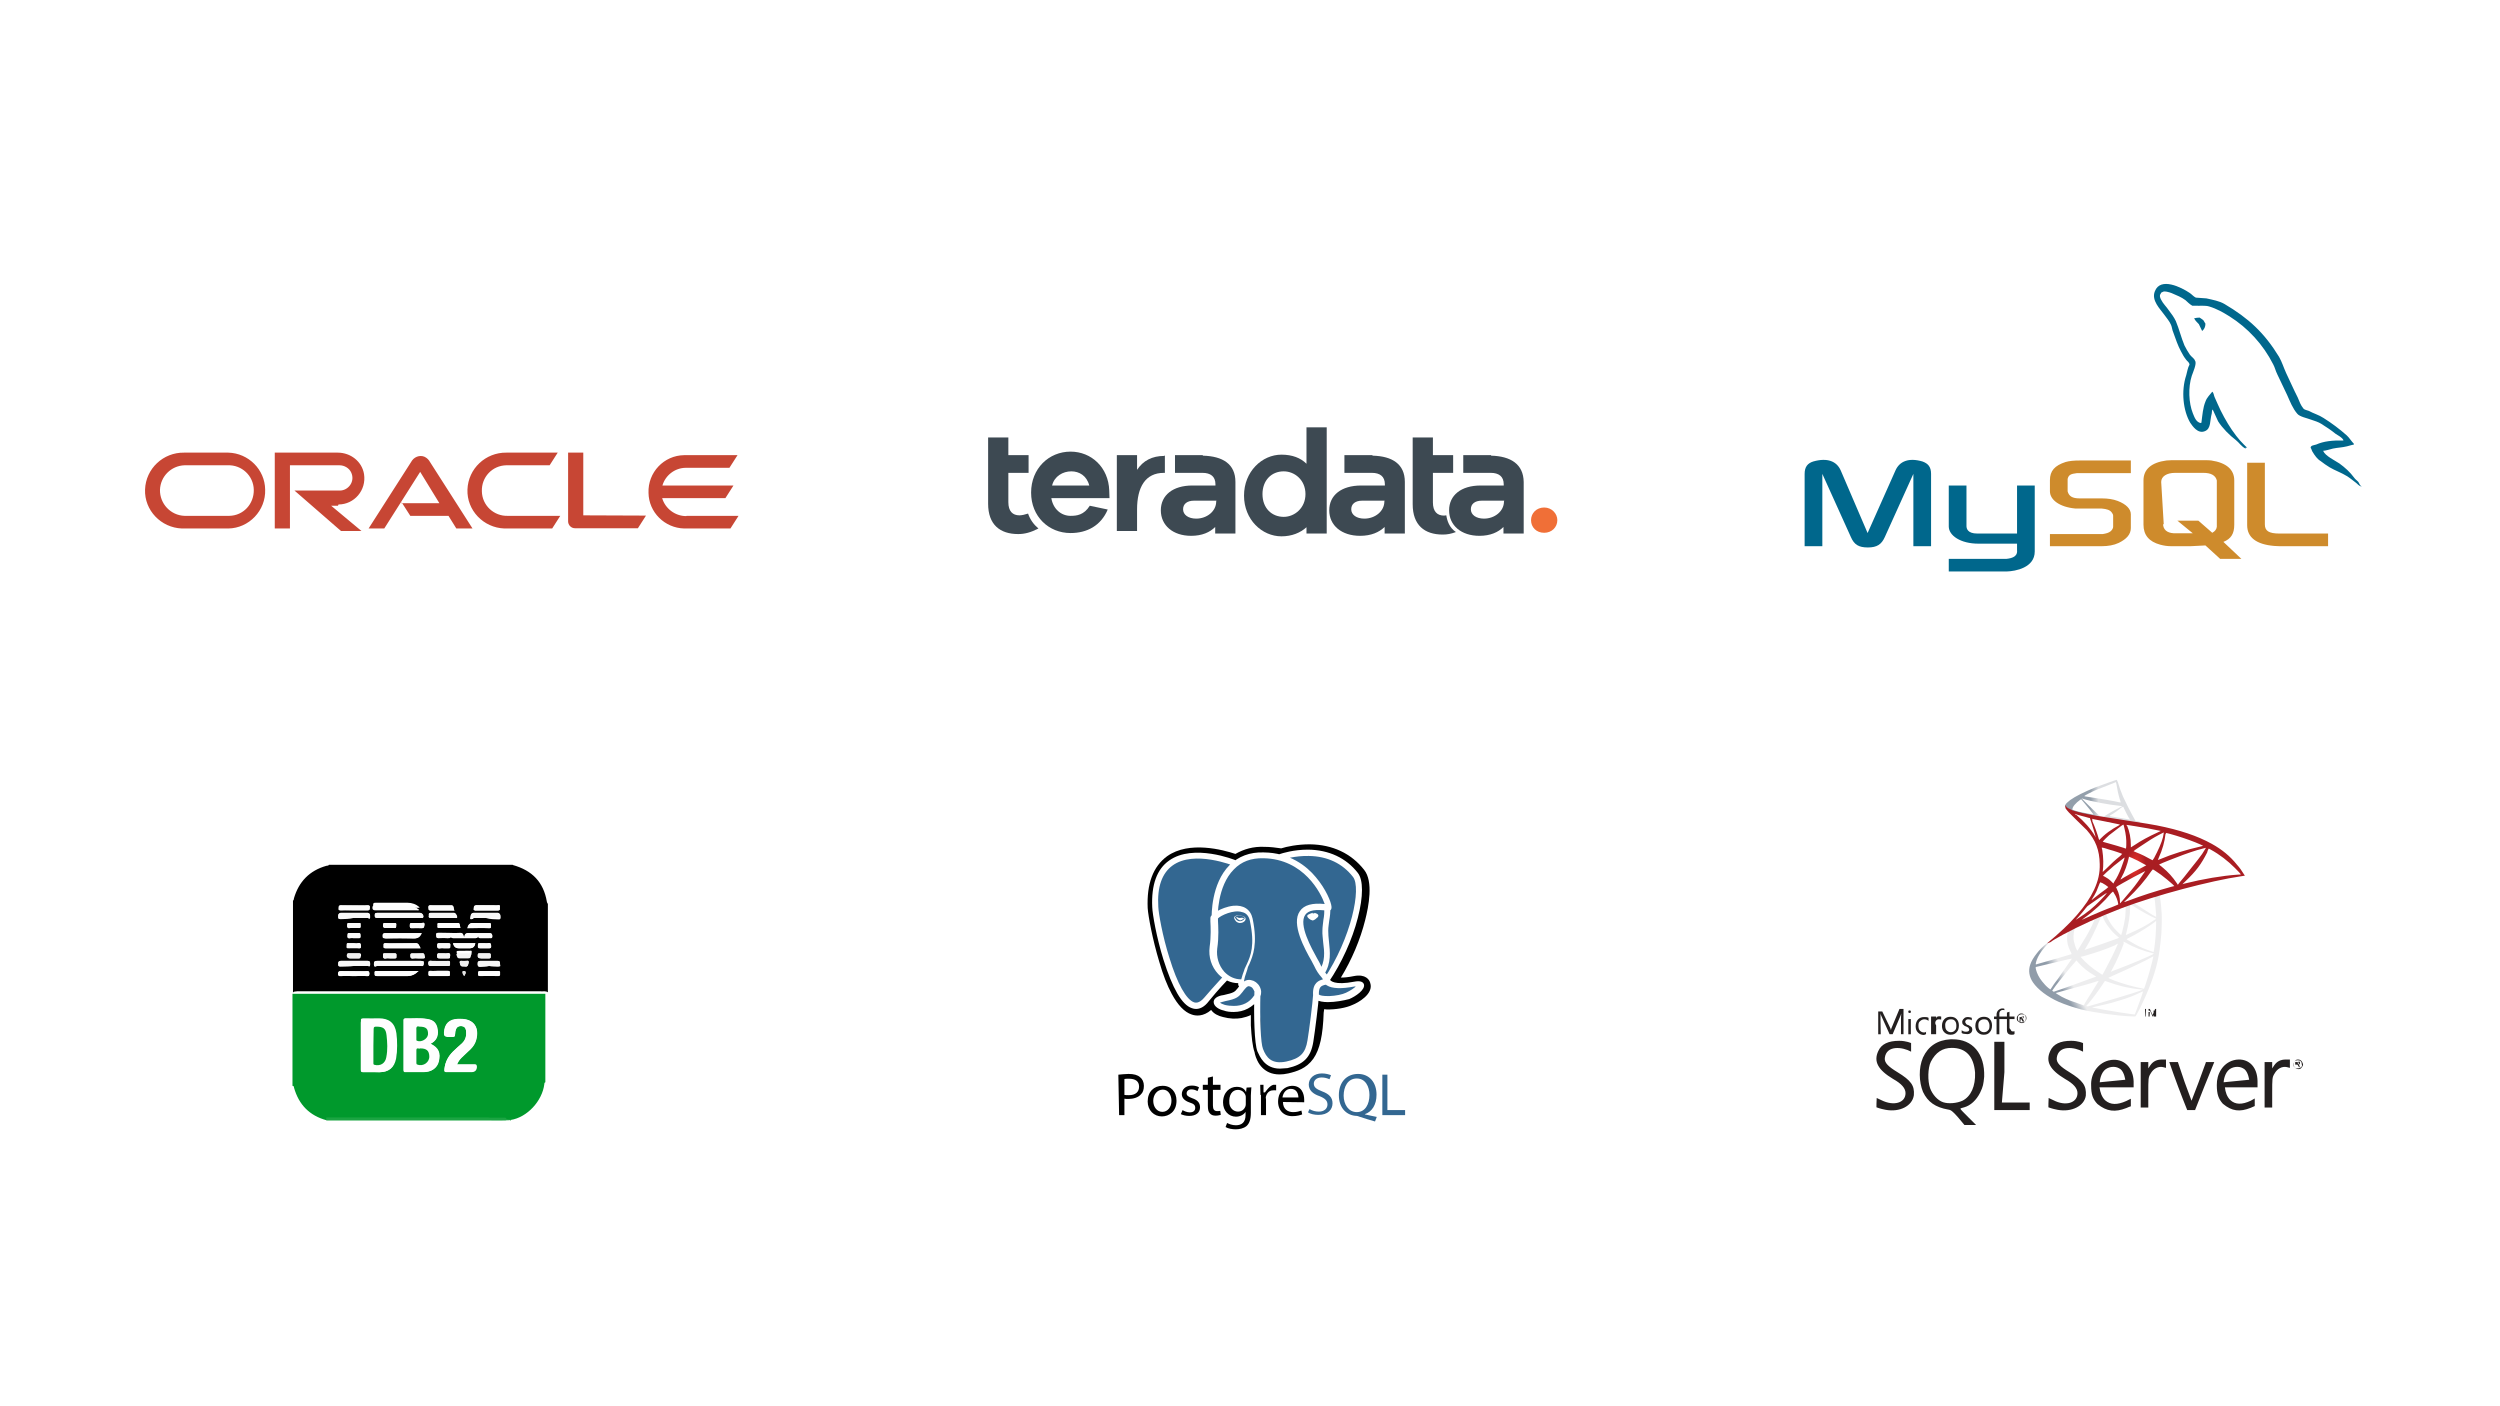 <?xml version="1.0" encoding="UTF-8"?>
<svg id="Layer_1" xmlns="http://www.w3.org/2000/svg" xmlns:xlink="http://www.w3.org/1999/xlink" version="1.1" viewBox="0 0 960 540">
  <!-- Generator: Adobe Illustrator 29.5.1, SVG Export Plug-In . SVG Version: 2.1.0 Build 141)  -->
  <defs>
    <style>
      .st0 {
        fill: #f1f1f1;
      }

      .st1 {
        fill: url(#linear-gradient1);
      }

      .st2 {
        fill: #e3e3e3;
      }

      .st3 {
        fill: #efefef;
      }

      .st4 {
        fill: #f6f6f6;
      }

      .st5 {
        fill: #f4f4f4;
      }

      .st6 {
        fill: url(#radial-gradient);
      }

      .st7 {
        fill: #3d4952;
      }

      .st8 {
        fill: url(#linear-gradient);
      }

      .st9 {
        fill: #c74634;
      }

      .st10 {
        fill: #00678c;
      }

      .st10, .st11 {
        fill-rule: evenodd;
      }

      .st12 {
        fill: #fff;
      }

      .st13 {
        fill: #f9f9f9;
      }

      .st14 {
        fill: #f0f0f0;
      }

      .st15 {
        fill: #fafafa;
      }

      .st16 {
        fill: #f8f8f8;
      }

      .st17 {
        fill: #1ba442;
      }

      .st18 {
        fill: #f7f7f7;
      }

      .st19 {
        fill: #f06f37;
      }

      .st20 {
        fill: #fefefe;
      }

      .st21 {
        fill: #231f1f;
      }

      .st22 {
        fill: #f5f5f5;
      }

      .st11 {
        fill: #ce8b2c;
      }

      .st23 {
        fill: #fbfbfb;
      }

      .st24 {
        fill: #fcfcfc;
      }

      .st25 {
        fill: #019a2d;
      }

      .st26 {
        fill: #336791;
      }

      .st27 {
        fill: #00992c;
      }

      .st28 {
        fill: #029a2d;
      }

      .st29 {
        fill: #eee;
      }

      .st30 {
        fill: #019a2c;
      }

      .st31 {
        fill: #fdfdfd;
      }
    </style>
    <linearGradient id="linear-gradient" x1="25780.379" y1="-44993.216" x2="25952.898" y2="-44891.277" gradientTransform="translate(235.449 -591.621) scale(.022 -.022)" gradientUnits="userSpaceOnUse">
      <stop offset="0" stop-color="#909ca9"/>
      <stop offset="1" stop-color="#ededee"/>
    </linearGradient>
    <linearGradient id="linear-gradient1" x1="25787.666" y1="-41607.006" x2="25926.477" y2="-41607.006" gradientTransform="translate(235.449 -591.621) scale(.022 -.022)" gradientUnits="userSpaceOnUse">
      <stop offset="0" stop-color="#939fab"/>
      <stop offset="1" stop-color="#dcdee1"/>
    </linearGradient>
    <radialGradient id="radial-gradient" cx="-60411.701" cy="36737.042" fx="-60411.701" fy="36737.042" r="184.298" gradientTransform="translate(-202.974 -1381.594) rotate(-171.457) scale(.021 -.042) skewX(.189)" gradientUnits="userSpaceOnUse">
      <stop offset="0" stop-color="#ee352c"/>
      <stop offset="1" stop-color="#a91d22"/>
    </radialGradient>
  </defs>
  <rect class="st12" width="960" height="540"/>
  <g>
    <path class="st9" d="M154.064,193.231h14.662l-7.38-12.041-13.789,21.751h-6.02l16.702-26.12c1.262-1.748,3.787-2.33,5.535-.971.388.291.68.583.971.971l16.702,26.12h-6.215l-3.01-4.855h-14.662l-3.301-5.146M223.978,198.086v-24.276h-5.826v26.412c0,.68.291,1.359.777,1.845.583.583,1.262.777,1.845.777h24.178l3.107-4.855-24.081-.097M129.983,193.717c6.02,0,10.778-5.438,9.807-11.652-.777-4.855-5.146-8.254-10.099-8.254h-24.178v29.131h5.826v-24.276h19.032c1.845,0,3.69,1.068,4.467,2.719,1.651,3.496-1.068,6.991-4.37,6.991h-17.381l17.867,15.536h7.865l-11.652-9.71h2.622M70.556,202.941h17.09c7.962-.097,14.468-6.894,14.177-14.954-.097-7.671-6.409-13.983-14.177-14.177h-16.993c-7.962-.097-14.662,6.117-14.954,14.177-.291,7.962,6.117,14.662,14.177,14.954h.68M87.064,198.086h-16.216c-5.341-.194-9.516-4.661-9.419-10.002.194-5.146,4.272-9.225,9.419-9.419h16.604c5.341-.194,9.904,3.981,10.002,9.419s-3.981,9.904-9.419,10.002h-.971M194.847,202.941h17.187l3.107-4.855h-20.1c-5.341.194-9.904-3.981-10.002-9.419-.194-5.438,3.981-9.904,9.419-10.002h16.604l3.107-4.855h-19.712c-7.962-.097-14.662,6.117-14.954,14.177-.291,7.962,6.117,14.662,14.177,14.954h1.165M263.498,198.183c-4.272,0-8.059-2.913-9.225-6.894h24.276l3.107-4.855h-27.286c1.165-3.981,4.855-6.797,9.03-6.797h16.702l3.107-4.855h-20.489c-7.768.097-13.983,6.603-13.691,14.468.097,7.477,6.215,13.497,13.691,13.691h17.77l3.107-4.855h-19.906"/>
    <g id="g108">
      <g id="path4">
        <path class="st27" d="M112.893,417.634c1.845,6.603,6.02,10.778,12.429,12.526h61.757c3.01,0,6.02.097,9.031-.097h0c6.312-.971,12.138-7.283,12.915-13.789,0-.388.097-.583.388-.68v-33.986h-97.102v35.345c.583.097.583.388.583.68h0ZM170.572,396.466c.291-3.301,2.136-4.952,5.341-5.146h1.068c4.952,0,7.186,3.204,5.923,7.962-.388,1.457-1.165,2.622-2.136,3.593-1.165,1.165-2.33,2.136-3.496,3.301-.68.68-1.262,1.457-1.748,2.622h6.7c.486,0,.874.388.874.874q0,2.039-2.136,2.039h-9.322c-.874,0-1.165-.097-.971-1.165.291-2.719,1.457-4.855,3.301-6.7,1.165-1.165,2.33-2.136,3.399-3.107,1.554-1.457,1.845-3.107,1.554-5.146-.097-.971-.68-1.457-1.748-1.554-.874-.097-1.748.291-2.039,1.165-.291.583-.388,1.262-.388,2.039,0,.874-.388.971-1.165.971h-1.748c-.971-.388-1.457-.777-1.262-1.748h0ZM155.715,391.028c2.913.097,5.729-.291,8.642.291,2.33.388,3.496,1.748,3.787,4.272.291,2.428-.68,4.175-2.719,5.146l.097.097c3.01,1.554,3.787,3.496,3.01,6.797-.583,2.428-2.719,3.981-5.729,3.981h-6.894c-.583,0-.874-.097-.874-.874v-19.129c.291-.194.097-.583.68-.583h0ZM139.984,391.028c1.845.097,3.593,0,5.438,0,3.981,0,6.215,1.748,6.797,5.729.388,3.204.388,6.506-.097,9.613-.68,3.593-2.719,5.341-6.506,5.341h-6.02c-.777,0-1.068-.194-.971-1.359l.097-5.341c-.291-4.272.097-8.545-.097-12.817-.194-1.068.194-1.165,1.359-1.165h0Z"/>
      </g>
      <g id="path6">
        <path d="M114.349,380.638h93.606c.874,0,1.748-.097,2.428.388v-33.889c-.097-.291-.388-.583-.388-.874-1.262-7.574-5.729-12.041-13.012-14.08l-.097-.097h-70.593c-.097.388-.583.291-.971.388-6.506,1.845-10.584,6.117-12.429,12.429-.097.291,0,.68-.388.971v35.248c.485-.583,1.262-.485,1.845-.485h0ZM141.732,373.841c0,.583.097,1.068-.874.971-2.428-.194-4.758.194-7.186-.097l-2.428.097c-1.457.194-1.457-.291-1.457-.874s0-.971.874-.971h10.293c.777,0,.777.291.777.874ZM156.492,374.812h-11.749c-.68,0-.874-.291-.874-.874.097-.388-.291-1.068.68-1.068h16.119c-1.262,1.262-2.622,1.845-4.175,1.942h0ZM162.706,369.569c0,.583,0,1.554-.971,1.359h-16.993c-.68.291-1.165.291-1.165-.777s.388-1.165,1.165-1.165h16.993c.388.194,1.165-.097.971.583h0ZM152.122,355.489c0,.388.097.971-.68.874h-3.204c-1.068,0-1.359-.583-1.068-1.554.097-.388.388-.388.583-.388h3.787c.874.097.583.68.583,1.068h0ZM152.219,367.044c0,.583.097.971-.68.971h-1.845c-.388,0-.971-.097-1.359,0-1.068.291-1.262-.388-1.262-1.262,0-.583.097-.68.68-.68h3.787c.874,0,.68.583.68.971h0ZM147.947,364.131c-.874,0-.68-.388-.68-.971s-.097-.971.68-.971h11.652c1.068,0,1.359,1.068,1.845,1.942h-13.497ZM159.016,360.344c-3.593-.097-7.38-.097-10.973,0-.874,0-1.165-.097-1.165-.971s.291-.971.971-.971h13.789c-.388,1.165-1.068,1.942-2.622,1.942ZM171.348,374.715h-5.729c-1.262.194-1.068-.486-1.068-.971,0-.583-.097-.971.68-.971,1.262.194,2.622-.097,3.884,0h2.816c.874,0,.777.583.777.971.097.777.291,1.262-1.359.971ZM172.805,367.335c0,.583-.097.68-.68.68h-3.204c-.68,0-1.068,0-1.068-.971,0-.874.291-1.068,1.068-.971h1.554c.388,0,.874.097,1.262,0,1.068-.291,1.262.388,1.068,1.262h0ZM172.319,364.131h-1.845c-.388,0-.874-.097-1.262,0-1.068.291-1.262-.388-1.262-1.262,0-.583.291-.68.68-.68h3.593c.874,0,.68.388.68.874-.097.486.194,1.165-.583,1.068h0ZM178.243,374.812c-.291-.583-.68-1.165-.583-1.845,0-.097.874-.097.971,0,.486.68-.097,1.262-.388,1.845h0ZM178.534,371.122c-.68-.097-1.554.388-1.845-.874-.291-.971-.291-1.457.874-1.262h1.165c.388.097,1.262-.388,1.262.388-.194.874-.194,2.039-1.457,1.748h0ZM181.156,365.49c-.097.583,0,1.748-1.262,1.554-1.165-.097-2.33,0-3.301,0-.388,0-.68,0-.874-.388-.68-1.457-.583-1.554.971-1.554h1.748c.583,0,1.165-.097,1.748,0,.194.097.971-.388.971.388h0ZM180.379,364.131h-4.175c-1.165,0-1.942-.583-2.233-1.942h8.545c-.194,1.359-.971,1.942-2.136,1.942h0ZM184.263,362.189h1.845c.388,0,.874.097,1.262,0,1.068-.291,1.262.388,1.262,1.262,0,.583-.291.68-.68.68h-3.593c-.68,0-.68-.388-.68-.874-0-.486-.388-1.165.583-1.068h0ZM183.486,366.461c.097-.388.388-.388.68-.388h3.593c.874,0,.68.583.68.971s.097,1.068-.68.971h-3.01c-1.068,0-1.457-.388-1.262-1.554h0ZM190.672,374.715h-5.632c-1.554.194-1.359-.291-1.359-.874,0-.388-.097-.971.68-.971,1.359.194,2.913-.097,4.175,0h2.525c.971-.097.874.388.874.971-.194.486.194,1.165-1.262.874h0ZM191.254,371.219c-1.165-.097-2.33,0-3.496-.291h-3.496c-.874.291-.874-.291-.874-.874s0-.971.874-1.068h6.894c.971.097.68.583.68,1.165.194.583.194,1.068-.583,1.068ZM181.835,349.177c.097-.583,0-1.554.874-1.554,2.913-.097,5.923,0,8.739,0,.874,0,.388.68.388,1.165.097.583,0,.874-.68.874h-8.642c-.097-.194-.777,0-.68-.486ZM180.67,352.673c.097-.583-.097-1.748,1.165-2.136h9.516c.68.388.874.777.874,1.359s.097,1.165-.68,1.165c-1.748-.097-3.301,0-5.049-.583h-4.564c-.68.486-1.359.777-1.262.194h0ZM181.641,354.421h6.117c.68,0,.68.388.68.874s.291,1.068-.68,1.068h-8.157c.291-1.359.971-1.942,2.039-1.942h0ZM178.243,359.956c.194-2.136,1.457-1.651,2.816-1.651h6.991c.874,0,.874.486,1.068,1.068,0,.777-.291,1.068-1.068.874h-3.593c-.583,0-.874-.194-.777-.874-.291.874-.874.874-1.457.874h-8.059c-.583,0-1.165,0-1.165-1.068,0,.777-.291,1.068-1.068,1.068-1.165,0-2.428-.194-3.593,0-.777,0-.874-.291-.874-.874s-.291-1.165.777-1.165c2.816,0,5.826.194,8.642,0,1.262.097.777,1.165,1.359,1.748h0ZM176.786,356.363h-8.157c-.874,0-.583-.583-.583-.971s-.291-.971.583-.971h7.186c.583,0,.68.097.971,1.942h0ZM164.648,348.497c0-.777,0-.971,1.554-.777h6.7c1.748-.291,1.068,1.165,1.651,1.942h-9.322c-.874-.194-.583-.777-.583-1.165h0ZM164.648,351.605c0-.583-.097-1.068.68-1.068h9.031c.583,0,1.359,1.359,1.068,1.845-.097.291-.583.097-.68.097h-9.322c-.777,0-.874-.291-.777-.874h0ZM165.328,368.986h6.797c.874,0,.68.583.68.971,0,.583.097.971-.68.971h-6.797c-.971,0-.68-.583-.874-1.068.097-.486.097-.874.874-.874h0ZM162.221,368.015h-1.845c-.583,0-.971-.097-1.554,0-1.262.291-1.262-.583-1.262-1.359,0-.583.291-.583,1.845-.486l2.525-.097c1.262-.194.971.777,1.068,1.359.194.68-.388.583-.777.583h0ZM162.998,355.003c-.097.68.097,1.457-1.165,1.457s-2.428-.097-3.593,0c-.874,0-.874-.388-.874-.971,0-.68.097-.971.874-.971.583.097,1.262,0,1.845,0h1.748c.486-.097,1.165-.486,1.165.486h0ZM162.512,352.09c-.097.583-.583.388-.874.388h-16.799c-.874,0-.971-.291-.971-.971s.097-.971.971-.971h16.216c.874,0,1.457.68,1.457,1.554h0ZM144.257,346.653h12.235c1.748,0,3.301.583,4.661,1.748-.291.291-.583.194-.874.194h-15.828c-.874,0-1.165-.194-1.165-1.068-0-.68.097-.874.971-.874h0ZM130.857,347.624h10.293c.971,0,.68.583.68,1.068.097.583-.097.971-.874.874h-10.293c-.874,0-.68-.388-.68-.971.097-.388-.097-.971.874-.971h0ZM130.76,350.537h10.487c.874.388.68.971.874,1.554,0,.583,0,.971-.874.388h-10.487c-.874.583-.874.194-.874-.388,0-.777,0-1.165.874-1.554ZM137.751,368.015h-3.301c-.971,0-1.359-.874-.971-1.651.097-.388.388-.291.68-.291h3.787c.874,0,.68.583.68.971-.194.388 0,1.068-.874.971ZM138.528,355.392c0,.583.097.971-.68.971-.583-.097-1.262,0-1.845,0-.388,0-.874-.097-1.262,0-1.165.097-1.457-.291-1.262-1.262,0-.583.291-.68.68-.68h3.884c.68,0,.388.388.486.971h0ZM138.431,359.373c0,.388.097.971-.68.874h-1.845c-.388,0-.971-.097-1.359,0-1.262.291-1.262-.388-1.068-1.359,0-.388.097-.583.583-.583h3.787c.777.097.486.68.583,1.068h0ZM138.625,363.548c0,.68-.291.68-1.457.486h-2.622c-1.457.194-1.068-.486-1.262-.971,0-.486-.194-1.068.777-.874h1.942c.486,0,1.068.194,1.457,0,1.165-.291,1.165.486,1.165,1.359h0ZM129.886,370.151c0-.583,0-.971.874-1.165h10.487c.874.194.874.777.874,1.359s0,.971-.874.583h-10.487c-.874.291-.874-.194-.874-.777Z"/>
      </g>
      <g id="path8">
        <path d="M207.47,380.638h-93.218c-.583.194-1.262.097-1.845,0h97.393c-.777-.097-1.651.194-2.33,0Z"/>
      </g>
      <g id="path10">
        <path class="st17" d="M195.818,429.869c-.583.097-1.165.097-1.748-.68h-68.748c0,.68,0,.971-.097.971h70.496l.097-.291h0Z"/>
      </g>
      <g id="path12">
        <path class="st17" d="M196.401,429.578h0c-3.01.388-6.02.097-9.031-.388h-62.048c.097.388.097.68.097.971h68.748c.583-.291,1.165-.291,1.748-.388,0-.194.291,0,.486-.194h0Z"/>
      </g>
      <g id="path14">
        <path class="st17" d="M195.915,430.16h0c-.097.097-.097.194-.097.291.097-.097.291-.097.291-.291h-.194Z"/>
      </g>
      <g id="path16">
        <path class="st17" d="M195.818,430.16q.097,0,0,0h.291c.097-.097.194-.097.291-.097-.194,0-.486-.194-.583.097Z"/>
      </g>
      <g id="path22">
        <path class="st20" d="M155.715,411.711h6.894c3.01,0,5.049-1.554,5.729-3.981.874-3.301,0-5.146-3.01-6.797-.097,0-.097-.097-.097-.097,2.039-.971,3.01-2.913,2.719-5.146-.291-2.622-1.457-3.884-3.787-4.272-2.913-.583-5.729-.097-8.642-.291-.68,0-.583.388-.583.874v19.129c.097.485.194.583.777.583h0ZM164.94,405.399c.097,2.428-2.33,4.175-4.564,3.301-.388-.097-.388-.388-.388-.68v-4.855c0-1.262,1.165-.291,1.457-.68,2.33.097,3.301.971,3.496,2.913h0ZM161.056,394.038c2.622,0,3.496.874,3.301,3.01-.097,1.748-2.622,3.204-4.175,2.428-.388-.097-.291-.388-.291-.68v-3.301c0-.971.097-1.748,1.165-1.457h0Z"/>
      </g>
      <g id="path24">
        <path class="st20" d="M138.528,401.418v9.322c0,.777.194,1.068,1.359.971h4.272c4.467.388,6.894-1.262,7.671-5.146.583-3.107.583-6.409.097-9.516-.583-3.787-2.719-5.632-6.7-5.632h-5.244c-.971,0-1.457.097-1.457,1.262v8.739h0ZM144.548,394.038c2.719,0,3.787.68,3.981,3.301.388,2.913.388,5.729-.097,8.448-.388,2.33-2.33,3.496-4.564,2.913-.583-.097-.388-.583-.388-.971v-12.817c0-.68.291-.874,1.068-.874h0Z"/>
      </g>
      <g id="path26">
        <path class="st20" d="M171.834,398.117h1.748c.68,0,1.165,0,1.165-.971,0-.68.097-1.262.388-2.039.388-.874,1.165-1.165,2.039-1.165.971.097,1.554.68,1.748,1.554.291,2.039,0,3.69-1.554,5.146-1.165.971-2.33,2.136-3.399,3.107-1.845,1.845-3.01,3.981-3.301,6.7-.097.971.291,1.165.971,1.165h9.128c1.262,0,2.428-1.068,2.233-2.428,0-.388-.194-.486-.777-.486h-6.797c.388-1.165.971-1.845,1.748-2.622,1.165-1.165,2.33-2.136,3.496-3.301.971-.971,1.748-2.136,2.136-3.593,1.262-4.758-.971-7.962-5.923-7.962h-1.068c-3.301.097-5.146,1.845-5.341,5.146-.097,1.359.291,1.748,1.359,1.748h0Z"/>
      </g>
      <g id="path28">
        <path class="st13" d="M161.735,368.986h-16.993c-.874.194-1.165.291-1.165,1.359,0,.971.388.971,1.165.583h16.993c.971.291.971-.583.971-1.165.097-.874-.583-.583-.971-.583h0v-.194Z"/>
      </g>
      <g id="path30">
        <path class="st13" d="M144.937,350.537c-.874,0-.971.291-.971.971s.097.971.971.971h16.799c.291,0,.68.291.874-.388.097-.874-.583-1.554-1.359-1.554h-16.313Z"/>
      </g>
      <g id="path32">
        <path class="st24" d="M168.629,358.208c-.971,0-.68.583-.68,1.165-.097.583.097.971.874.874,1.165-.097,2.33,0,3.496,0,.583,0,.971-.097.971-.971,0,.971.583.971,1.165.971h7.768c.583,0,1.165.097,1.457-.874,0,.68.291.874.68.874h3.496c.583,0,.971-.486.971-.971,0-.68-.097-.971-.971-.874-2.33.097-4.467,0-6.797,0-1.165,0-2.622-.388-2.719,1.554-.583-.583-.097-1.554-1.457-1.554-2.816-.194-5.535-.194-8.254-.194h0Z"/>
      </g>
      <g id="path34">
        <path class="st31" d="M144.548,372.87c-.971,0-.68.583-.68,1.068-.097.68.097.874.874.874h11.749c1.554,0,2.913-.583,4.272-1.942h-16.216Z"/>
      </g>
      <g id="path36">
        <path class="st31" d="M144.257,349.566h15.828c.291,0,.583.194.874-.194-1.359-1.165-2.816-1.748-4.661-1.748h-12.235c-.777,0-1.068.194-1.068,1.068.097.68.388.874,1.262.874h0Z"/>
      </g>
      <g id="path38">
        <path class="st24" d="M148.044,358.305c-.68,0-.971.097-.971.971,0,.583.486,1.068,1.068,1.068,3.593,0,7.38-.097,10.973,0,1.554,0,2.33-.68,2.913-2.039h-13.983Z"/>
      </g>
      <g id="path40">
        <path class="st24" d="M161.541,364.131c-.583-.971-.68-2.233-2.233-1.942l-9.71.194c-2.525-.486-2.233,0-2.233.777,0,.583-.097.971.68.971h13.497Z"/>
      </g>
      <g id="path42">
        <path class="st16" d="M130.76,371.219c1.748-.097,3.496,0,5.146-.291h5.341c.874.291.874-.194.874-.777,0-.583.097-1.165-.874-1.165h-10.487c-.874.097-.874.486-.874,1.068,0,.68,0,1.165.874,1.165h0Z"/>
      </g>
      <g id="path44">
        <path class="st16" d="M130.76,352.964c1.748-.097,3.301,0,5.049-.486h5.438c.874.486.874,0,.874-.583s.097-1.165-.874-1.359h-10.487c-.874.194-.874.68-.874,1.262,0,.68,0,1.165.874,1.165h0Z"/>
      </g>
      <g id="path46">
        <path class="st18" d="M181.738,352.479h9.613c.971.486.68-.097.68-.68s0-.971-.874-1.262h-9.419c-1.165.194-.971,1.262-1.165,1.942s.68.388,1.165.388v-.388Z"/>
      </g>
      <g id="path48">
        <path class="st4" d="M165.522,352.479h9.322c.291,0,.583.097.68-.097.291-.388-.583-1.845-1.068-1.845h-9.031c-.971,0-.68.583-.68,1.068-.194.583-.097.874.777.874h0Z"/>
      </g>
      <g id="path50">
        <path class="st31" d="M139.79,372.967l-8.545-.097c-1.165-.097-1.165.291-1.165.971,0,.583,0,.971.874.971,2.33-.194,4.661.194,7.38-.097l2.33.097c1.457.194,1.068-.486,1.262-.971-.194-.971-.194-1.068-2.136-.874h0Z"/>
      </g>
      <g id="path52">
        <path class="st24" d="M130.857,349.566c2.136-.194,4.272.097,6.7,0h3.301c.971.097,1.165-.194,1.165-.777,0-.68.486-1.457-1.942-.971-2.913,0-5.632-.097-8.545-.097-1.457-.291-1.262.388-1.262.874-.097.583-.291.971.583.971h0Z"/>
      </g>
      <g id="path54">
        <path class="st24" d="M182.904,349.566h8.351c.583,0,.874-.291.68-.874-.194-.486.68-1.457-1.165-.971l-7.477-.097c-1.068-.194-1.068.874-1.068,1.457-.291.777.388.486.68.486h0Z"/>
      </g>
      <g id="path56">
        <path class="st24" d="M165.134,349.566h9.322c-.583-.777.097-2.136-1.554-1.942h-7.671c-.777,0-.777.388-.777.874.194.486-.097,1.068.68,1.068h0Z"/>
      </g>
      <g id="path58">
        <path class="st0" d="M165.328,370.928h6.797c.874,0,.68-.583.68-.971,0-.486.194-1.262-1.554-.874l-5.341-.097c-1.165-.291-1.457.194-1.457.874.097.486,0,1.068.874,1.068h0Z"/>
      </g>
      <g id="path60">
        <path class="st18" d="M191.254,368.986h-6.894c-.874.194-.874.583-.874,1.165s-.097,1.165.874,1.165c1.165-.097,2.33,0,3.496-.388h3.496c.874.388.874,0,.68-.583-.097-.583.194-1.165-.777-1.359h0Z"/>
      </g>
      <g id="path62">
        <path class="st24" d="M187.856,356.46c.971,0,.583-.583.68-1.165,0-.583.097-.874-.68-.874h-6.312c-1.165,0-1.845.68-2.136,2.039,2.913,0,5.729-.194,8.448,0h0Z"/>
      </g>
      <g id="path64">
        <path class="st31" d="M168.629,354.421c-.874,0-.583.583-.583.971s-.291.971.583.971h8.157c-.291-1.651-.388-1.942-.971-1.942h-7.186Z"/>
      </g>
      <g id="path66">
        <path class="st24" d="M172.125,372.87c-1.359.194-2.913-.097-4.175,0h-2.525c-.971-.097-.874.388-.874.971s-.097.971.68.971h6.797c.874,0,.68-.388.68-.971.097-.583.194-.971-.583-.971h0Z"/>
      </g>
      <g id="path68">
        <path class="st24" d="M191.351,372.87c-1.359.194-2.719-.097-4.078,0h-2.913c-.971,0-.777.583-.777.971,0,.583-.097.971.68.971,2.33-.097,4.758,0,7.088,0,.874,0,.68-.583.68-.971 0-.583.194-.971-.68-.971h0Z"/>
      </g>
      <g id="path70">
        <path class="st24" d="M176.203,364.131h4.175c1.165,0,1.942-.583,2.136-1.942h-8.545c.291,1.359.971,1.942,2.233,1.942h0Z"/>
      </g>
      <g id="path72">
        <path class="st5" d="M179.893,366.073c-.583-.097-1.068,0-1.651,0h-1.651c-1.554,0-1.554.097-.971,1.554.291.388.583.388.874.388h3.204c1.262.097,1.068-.971,1.262-1.554.097-.777-.583-.291-1.068-.388h0Z"/>
      </g>
      <g id="path74">
        <path class="st22" d="M162.221,366.073h-3.884c-.388,0-.583.097-.68.583-.097.971,0,1.651,1.262,1.359.583-.097.971,0,1.554,0h1.845c.388,0,.971.097.874-.583-.291-.486,0-1.359-.971-1.359h0Z"/>
      </g>
      <g id="path76">
        <path class="st5" d="M151.54,366.073h-3.787c-.583,0-.68.097-.68.68-.097.971.097,1.554,1.262,1.262.388-.097.971,0,1.359,0h1.845c.874.097.68-.388.68-.971 0-.388.194-.971-.68-.971h0Z"/>
      </g>
      <g id="path78">
        <path class="st29" d="M137.751,366.073h-3.787c-.291,0-.583-.097-.68.291-.388.874.097,1.651.971,1.651h3.301c.874.097.68-.583.68-.971s.388-.971-.486-.971h0Z"/>
      </g>
      <g id="path80">
        <path class="st22" d="M171.737,366.073c-.388.097-.874,0-1.262,0h-1.554c-.874-.097-1.068.097-1.068.971,0,.971.388.971,1.068.971h3.204c.583,0,.68-.097.68-.68.194-.874 0-1.554-1.068-1.262h0Z"/>
      </g>
      <g id="path82">
        <path class="st3" d="M184.748,368.015h3.01c.874,0,.68-.583.68-.971,0-.583.097-.971-.68-.971h-3.593c-.291,0-.583,0-.68.388-.194,1.165.194,1.554,1.262,1.554h0Z"/>
      </g>
      <g id="path84">
        <path class="st23" d="M161.832,354.421h-3.593c-.874-.097-.874.291-.874.971,0,.583,0,1.165.874.971,1.165-.097,2.428-.097,3.593,0s.971-.68,1.165-1.457c0-.874-.68-.486-1.165-.486h0Z"/>
      </g>
      <g id="path86">
        <path class="st15" d="M137.265,362.189c-.486.194-1.068,0-1.457,0h-1.942c-.874-.194-.777.486-.777.874,0,.486-.291,1.165.68,1.068h3.787c.68.097.874-.097.874-.583.194-.777.194-1.554-1.165-1.359Z"/>
      </g>
      <g id="path88">
        <path class="st23" d="M137.751,358.305h-3.69c-.388,0-.583.097-.583.583,0,.874,0,1.554,1.068,1.359.388-.097.971,0,1.359,0h1.845c.68.097.68-.388.68-.874-.097-.486.194-1.068-.68-1.068Z"/>
      </g>
      <g id="path90">
        <path class="st23" d="M151.54,354.421h-3.787c-.291,0-.583,0-.583.388-.291,1.068,0,1.554,1.068,1.554h3.204c.68.097.68-.388.68-.874s.291-1.068-.583-1.068h0Z"/>
      </g>
      <g id="path92">
        <path class="st23" d="M137.751,354.421h-3.787c-.583,0-.68.097-.68.68-.097.971.097,1.554,1.262,1.262.388-.097.874,0,1.262,0h1.845c.874.097.68-.388.68-.971s.291-.971-.583-.971h0Z"/>
      </g>
      <g id="path94">
        <path class="st15" d="M184.263,364.131h3.593c.388,0,.68-.097.68-.68.097-.971-.097-1.554-1.262-1.262-.388.097-.874,0-1.262,0h-1.845c-.874,0-.583.583-.68,1.068,0,.486,0,.971.777.874h0Z"/>
      </g>
      <g id="path96">
        <path class="st23" d="M172.125,362.189h-3.593c-.388,0-.68.097-.68.68-.097.971.097,1.554,1.262,1.262.388-.097.874,0,1.262,0h1.845c.971,0,.583-.583.68-.971s.097-.971-.777-.971h0Z"/>
      </g>
      <g id="path98">
        <path class="st14" d="M178.728,368.986h-1.165c-1.165-.097-1.165.291-.874,1.262.291,1.165,1.262.68,1.845.874,1.262.291,1.262-.874,1.457-1.554,0-.971-.874-.485-1.262-.583h0Z"/>
      </g>
      <g id="path100">
        <path class="st2" d="M177.66,372.967c-.291.68.097,1.262.583,1.845.291-.583.874-1.165.388-1.845-.097-.194-.971,0-.971,0h0Z"/>
      </g>
      <g id="path102">
        <path class="st25" d="M161.347,402.583c-.291.388-1.457-.583-1.457.68v4.855c0,.291,0,.583.388.68,2.33.874,4.758-.971,4.564-3.301-.097-2.039-1.068-2.913-3.496-2.913h0Z"/>
      </g>
      <g id="path104">
        <path class="st28" d="M159.89,398.991c0,.291-.097.583.291.68,1.554.68,3.981-.68,4.175-2.428.097-2.136-.68-3.01-3.301-3.01-1.165-.388-1.262.388-1.165,1.457-0.0.971-0,2.136-0,3.301h0Z"/>
      </g>
      <g id="path106">
        <path class="st30" d="M143.383,401.418v6.506c0,.388-.097.874.388.971,2.33.583,4.175-.583,4.564-2.913.583-2.913.388-5.729.097-8.448-.291-2.622-1.262-3.301-3.981-3.301-.68,0-.971.097-.971.971 0,2.039-.097,4.078-.097,6.215h0Z"/>
      </g>
    </g>
    <g>
      <path d="M504.312,388.504c.583-4.758.388-5.438,3.884-4.564l.874.097c2.719.097,6.215-.388,8.351-1.457,4.467-2.039,7.088-5.438,2.719-4.564-10.099,2.039-10.778-1.262-10.778-1.262,10.681-15.731,14.954-35.734,11.264-40.589-10.487-13.4-28.451-7.088-28.742-6.894h-.097c-2.039-.388-4.175-.68-6.797-.68-4.564-.097-8.059,1.165-10.681,3.204,0,0-32.238-13.206-30.684,16.702.291,6.312,9.225,48.163,19.712,35.539,3.884-4.564,7.671-8.448,7.671-8.448,1.845,1.262,3.981,1.845,6.312,1.554l.097-.097c0,.583,0,1.165.097,1.845-2.719,3.01-1.845,3.593-7.38,4.564-5.438,1.165-2.33,3.204-.097,3.593,2.622.583,8.448,1.554,12.332-3.981l-.097.583c.971.874.971,6.02,1.165,9.904s.388,7.38,1.165,9.322,1.748,7.38,8.739,5.923c6.117-1.457,10.584-3.204,10.972-20.294"/>
      <path d="M491.397,412.585c-3.204,0-5.146-1.165-6.506-2.428-1.845-1.748-2.622-3.981-3.01-5.438l-.097-.583c-.874-2.428-1.165-5.923-1.457-10.39v-3.981c-1.165.583-2.33.874-3.593,1.165-2.136.388-4.564.291-7.088-.388-1.748-.388-3.593-1.262-4.564-2.719-3.01,2.622-5.923,2.33-7.477,1.748-2.719-.874-5.341-3.593-7.671-7.962-1.748-3.204-3.301-7.186-4.758-12.235-2.622-8.642-4.272-17.673-4.467-20.683-.388-9.322,2.039-15.925,7.477-19.906,8.448-6.02,21.557-2.428,26.218-.874,3.204-1.845,6.894-2.913,11.07-2.719,2.33,0,4.467.291,6.506.583,2.136-.68,6.215-1.554,10.973-1.554,8.739.097,15.925,3.496,20.877,9.807,3.593,4.467,1.748,13.983.388,19.323-1.845,7.38-5.146,15.245-9.322,22.042,1.165,0,2.719-.097,5.049-.583,4.467-.874,5.923,1.457,6.215,2.622,1.457,4.272-4.758,7.671-6.797,8.448-2.428,1.165-6.603,1.845-9.904,1.748h-.097l-.874-.097-.097.68-.097.68c-.291,8.642-1.457,14.08-3.981,17.673-2.719,3.787-6.312,4.855-9.613,5.632-1.262.291-2.331.388-3.302.388h0ZM484.891,380.833c1.942,1.554,2.136,4.661,2.233,10.196v1.942c.097,1.845.291,6.215.971,8.254.097.291.097.583.291.874.68,2.428,1.165,3.593,4.564,2.816,2.816-.583,4.273-1.165,5.438-2.719,1.748-2.233,2.525-6.991,2.719-13.886l3.399.097-3.399-.388.097-.874c.291-2.816.583-4.855,2.428-6.117,1.554-1.165,3.107-.971,4.564-.68-1.457-1.165-1.845-2.428-1.942-3.01l-.291-1.457.874-1.165c4.564-6.797,8.351-15.245,10.39-23.013,2.136-7.962,1.457-12.235.874-13.109-8.351-10.681-22.916-6.215-24.276-5.826l-.291.097-1.262.291-.68-.097c-1.845-.388-3.884-.583-5.923-.583-3.399,0-6.117.68-8.351,2.428l-1.554,1.165-1.845-.68c-3.884-1.554-15.245-4.661-21.168-.583-3.301,2.428-4.855,6.991-4.564,13.594.097,2.233,1.554,10.681,4.078,18.741,3.399,11.264,6.506,15.051,7.768,15.536.291.097.874-.388,1.457-1.165,3.884-4.564,7.574-8.351,7.671-8.545l1.942-2.136,2.428,1.554c.971.583,1.942.971,3.107,1.165l5.729-4.855-.874,8.351v.874l.291,1.554-1.165,1.165-.097.097,3.107,1.457,1.262-1.359h0Z"/>
      <path class="st26" d="M520.139,377.919c-10.099,2.039-10.778-1.262-10.778-1.262,10.681-15.731,14.954-35.734,11.264-40.589-10.487-13.4-28.451-7.088-28.742-6.894h-.097c-2.039-.388-4.175-.68-6.797-.68-4.564-.097-8.059,1.165-10.681,3.204,0,0-32.238-13.206-30.684,16.702.291,6.312,9.225,48.163,19.712,35.539,3.884-4.564,7.671-8.448,7.671-8.448,1.845,1.262,3.981,1.845,6.312,1.554l.097-.097v1.845c-2.719,3.01-1.845,3.593-7.38,4.564-5.438,1.165-2.33,3.204-.097,3.593,2.622.583,8.448,1.554,12.332-3.981l-.097.583c.971.874,1.845,5.438,1.748,9.807s-.097,7.186.583,9.516c.874,2.33,1.748,7.38,8.739,5.923,5.923-1.262,9.03-4.564,9.516-10.099.291-3.884.971-3.301.971-6.894l.583-1.748c.583-5.341.097-7.088,3.787-6.215l.874.097c2.719.097,6.215-.388,8.351-1.457,4.564-1.942,7.283-5.438,2.816-4.564h0Z"/>
      <path class="st12" d="M491.494,410.352c-5.923,0-7.768-4.758-8.642-6.603-1.165-2.913-1.457-13.789-1.165-22.722,0-.583.583-1.165,1.165-1.165s1.165.583,1.165,1.165c-.291,10.39.097,19.712.971,21.751,1.262,3.301,3.301,6.02,8.933,4.855,5.341-1.165,7.38-3.204,8.157-8.157.68-3.884,2.039-15.148,2.136-17.284,0-.583.583-1.165,1.262-.971s1.165.583.971,1.262h0c-.097,2.33-1.457,13.4-2.136,17.575-.971,6.02-3.787,8.739-9.904,10.099-.971-0-1.845.194-2.913.194ZM459.256,387.435c-.583,0-.971-.097-1.554-.291-3.884-1.262-7.477-7.671-10.973-18.741-2.622-8.448-4.175-17.284-4.272-20.1-.388-8.448,1.748-14.565,6.506-17.867,9.322-6.603,25.149-.291,25.732,0s.874.874.583,1.457-.874.874-1.457.583h0c-.097,0-15.245-6.215-23.596-.097-3.981,2.913-5.923,8.157-5.438,15.828.097,2.428,1.554,11.07,4.272,19.615,3.01,9.904,6.506,16.119,9.516,17.09.388.097,1.845.583,3.884-1.845,3.884-4.564,7.38-8.157,7.38-8.351.388-.388,1.165-.388,1.554,0,.388.388.388,1.165,0,1.554,0,0-3.496,3.593-7.186,8.157-1.748,2.33-3.496,3.01-4.952,3.01h0ZM509.361,377.822c-.583,0-1.165-.583-1.165-1.165,0-.291,0-.388.097-.583,10.681-15.925,14.565-35.151,11.264-39.326-3.981-5.146-9.807-7.962-16.993-8.059-5.341-.097-9.613,1.262-10.39,1.457h-.097c-.68.291-1.262-.097-1.457-.583-.291-.583,0-1.165.388-1.457l.291-.097h0c1.165-.388,5.438-1.748,10.973-1.748,8.059.097,14.662,3.204,19.129,8.933,2.136,2.719,2.136,9.03,0,17.284-2.136,8.351-6.215,17.381-11.264,24.761-.097.388-.388.583-.777.583h0ZM509.944,384.814c-1.845,0-3.496-.291-4.467-.874s-1.165-1.457-1.262-1.845c-.291-4.855,2.428-5.632,3.787-6.02-.097-.291-.388-.583-.68-.971-.874-.971-1.845-2.33-2.719-4.272-.097-.291-.583-.971-.971-1.845-2.622-4.564-7.962-14.274-4.467-19.129,1.554-2.33,4.758-3.204,9.516-2.719-1.457-4.175-7.962-17.284-23.499-17.575-4.758-.097-8.448,1.262-11.361,4.272-6.506,6.506-6.215,18.255-6.215,18.449,0,.583-.388,1.165-1.165,1.165s-1.165-.388-1.165-1.165c0-.583-.291-12.915,6.894-20.1,3.301-3.301,7.768-5.049,13.109-4.855,9.904.097,16.41,5.146,20.003,9.516,3.884,4.564,5.923,9.613,6.02,11.361.097,1.262-.68,1.554-.971,1.554h-.388c-4.564-.68-7.477-.291-8.739,1.554-2.622,3.787,2.428,12.817,4.564,16.702.583.971.971,1.748,1.165,2.136.68,1.748,1.554,2.913,2.428,3.884.68.874,1.262,1.554,1.457,2.33.097.097,1.457,2.136,9.322.583,2.039-.388,3.204,0,3.593.971.68,2.136-3.301,4.758-5.632,5.729-2.233.583-5.438,1.165-8.157,1.165h0ZM506.448,381.901c.291.291,1.554.68,4.175.583,2.33-.097,4.758-.583,6.215-1.262,1.845-.874,3.204-1.845,3.787-2.428h-.388c-5.049.971-8.642.874-10.681-.388-.097-.097-.291-.097-.388-.291-.291.097-.388.097-.583.097-1.068.388-2.233.583-2.136,3.69h0ZM473.724,388.601c-1.262,0-2.622-.097-3.884-.583-1.457-.291-3.787-1.457-3.787-3.204,0-2.039,2.913-2.622,3.884-2.719,3.884-.874,4.175-1.165,5.341-2.622.291-.388.68-.971,1.457-1.748.874-.971,1.845-1.457,2.913-1.457.68,0,1.262.291,1.748.388,1.262.583,2.33,1.748,2.719,3.204.388,1.262.097,2.622-.583,3.593-2.525,3.399-5.826,5.146-9.807,5.146h0ZM468.481,385.008c.291.291.971.583,1.845.874,1.165.291,2.33.388,3.496.388,3.301,0,5.923-1.262,7.768-3.981.388-.583.291-1.262.097-1.554-.291-.68-.68-1.457-1.262-1.748-.291-.097-.583-.291-.874-.291-.097,0-.583,0-1.165.68-.583.583-.971,1.165-1.262,1.554-1.457,1.845-2.136,2.622-6.603,3.496-1.165.291-1.748.485-2.039.583h0ZM476.54,379.085c-.583,0-.971-.388-1.068-.971v-.583c-2.816,0-5.535-1.262-7.671-3.496-2.622-2.816-3.787-6.506-3.301-10.39.583-4.175.388-7.865.291-9.807v-1.262c0-.388,0-1.262,3.01-2.913,1.068-.583,3.301-1.554,5.729-1.845,3.981-.388,6.7,1.359,7.477,4.952,2.039,9.807.097,14.274-1.262,17.478-.291.583-.583,1.068-.68,1.651l-.097.388c-.68,2.039-1.359,3.787-1.262,5.146.097.583-.291,1.068-.971,1.262l-.194.388h0ZM467.704,352.673v.874c.097,2.136.388,6.215-.291,10.681-.388,3.301.583,6.506,2.719,8.933,1.748,1.845,3.981,2.913,6.506,2.913h0c.291-1.165.68-2.33,1.165-3.593l.097-.388c.291-.583.583-1.262.874-1.845,1.457-3.204,3.204-7.186,1.165-16.702-.388-1.845-1.457-3.01-3.01-3.301-3.204-1.068-8.254,1.359-9.225,2.428h0ZM474.21,352.187c0,.388.68,1.457,1.748,1.554s1.845-.68,2.039-1.165c0-.388-.68-.874-1.748-.971-.971-.097-1.845.194-2.039.583h0ZM476.249,354.421h-.291c-.68-.097-1.262-.388-1.651-1.068-.097-.097-.388-.583-.388-.971.097-.583.68-.874,1.651-.874h.68c.583.097.971.291,1.359.388.68.388.68.68.68.971.097.68-.874,1.554-2.039,1.554h0ZM474.695,352.187c0,.291.68.971,1.457,1.262h.097c.68-.097,1.262-.68,1.457-.777,0-.097-.583-.388-1.457-.194h-.583c-.583-.388-.971-.291-.971-.291h0ZM506.059,351.313c0,.388-.68,1.457-1.748,1.554s-1.845-.68-2.039-1.165c0-.388.68-.874,1.748-.971,1.165 0,2.039.194,2.039.583ZM504.02,353.45c-.971-.194-1.845-.971-2.039-1.554s.874-.971,2.039-1.359h.68c.874.194,1.457.486,1.554.971,0,.291-.097.68-.583.971-.291.291-.68.68-1.457.971h-.194ZM504.797,350.537h-.583c-.971.68-1.748,1.068-1.554,1.262,0,.291.68.971,1.554.68h.097c.583.194.971-.097,1.165-.388.291-.291.388-.68.388-.68,0-.097-.388-.291-1.165-.291v-.583h.097ZM507.613,374.618c-.583,0-1.165-.583-1.165-1.165,0-.291,0-.388.097-.583,2.428-3.593,2.039-7.38,1.554-10.973-.097-1.554-.388-3.204-.291-4.564,0-1.554.291-2.913.388-4.175.291-1.457.388-2.913.291-4.564,0-.583.388-1.165,1.165-1.165.583,0,1.165.388,1.165.971.097,1.845-.097,3.496-.388,5.049-.097,1.165-.388,2.428-.388,3.884,0,1.262.097,2.719.291,4.272.388,3.884.971,8.157-1.845,12.526-.097.388-.582.486-.874.486h0Z"/>
      <path d="M429.446,412.682c1.262-.097,2.622-.291,3.884-.291,2.039,0,3.496.388,4.467,1.262.874.68,1.457,1.845,1.457,3.301s-.388,2.622-1.165,3.301c-.971,1.165-2.913,1.748-4.758,1.748-.583,0-1.165,0-1.554-.097v6.312h-2.039l-.291-15.536h0ZM431.776,420.45c.388.097.971.097,1.748.097,2.428,0,3.884-1.165,3.884-3.301,0-2.039-1.457-3.01-3.787-3.01-.874,0-1.554,0-1.845.097v6.117h0ZM451.779,422.684c0,4.175-2.913,6.02-5.632,6.02-3.01,0-5.438-2.33-5.438-5.729,0-3.787,2.428-6.02,5.632-6.02,3.301-.097,5.438,2.33,5.438,5.729h0ZM442.846,422.684c0,2.428,1.457,4.272,3.496,4.272s3.496-1.845,3.496-4.272c0-1.845-.971-4.272-3.301-4.272s-3.69,2.136-3.69,4.272ZM454.11,426.276c.583.388,1.748.874,2.719.874,1.457,0,2.136-.68,2.136-1.748s-.583-1.554-2.136-2.039c-2.039-.68-3.01-1.845-3.01-3.204,0-1.845,1.457-3.301,3.884-3.301,1.165,0,2.136.291,2.719.68l-.583,1.457c-.68-.388-1.457-.68-2.33-.68-1.165,0-1.845.68-1.845,1.554s.68,1.262,2.136,1.845c2.039.68,3.01,1.748,3.01,3.496,0,2.039-1.554,3.301-4.175,3.301-1.262,0-2.33-.291-3.204-.68l.68-1.554h0ZM465.762,413.362v3.204h2.913v1.942h-2.913v6.02c0,1.457.486,2.136,1.651,2.136.486,0,.874,0,1.165-.097l.194,1.554c-.486.097-1.068.291-1.942.291-1.068,0-1.748-.291-2.233-.874-.583-.583-.777-1.554-.777-2.913v-6.117h-1.942v-1.942h1.942v-2.719l1.942-.486h0ZM480.522,417.537c0,.874-.194,1.748-.194,3.204v6.506c0,2.622-.583,4.175-1.651,5.146-1.165.971-2.816,1.262-4.175,1.262s-3.01-.291-3.884-.874l.583-1.554c.777.388,1.942.874,3.399.874,2.233,0,3.69-1.165,3.69-3.884v-1.262h0c-.583.971-1.942,1.845-3.69,1.845-2.816,0-4.952-2.33-4.952-5.438,0-3.884,2.525-6.02,5.244-6.02,2.136,0,3.107.971,3.593,2.039h0l.194-1.748,1.845-.097h0ZM478.385,421.518c0-.291,0-.68-.097-.874-.388-1.165-1.457-2.136-2.913-2.136-2.233,0-3.593,1.942-3.301,5.244.194,1.651,1.554,3.107,3.301,3.107,1.262,0,2.428-.68,2.913-2.136.097-.291.097-.68.097-1.165v-2.039h0ZM484.017,420.45c0-1.165-.097-3.884-.097-3.884h1.262v2.913h.583s1.748-2.622,3.204-2.913h1.068v2.136c-.777,0-.971-.097-1.262,0-1.457,0-2.428,1.165-2.719,2.622,0,.291.097.971.097.971v5.923h-1.942v-7.768h-.194v-0ZM492.659,423.169c0,2.719,1.845,3.884,3.884,3.884,1.457,0,2.33-.291,3.204-.583l.291,1.457c-.68.291-2.039.68-3.787.68-3.884,0-6.02-3.01-5.341-6.991.388-2.525,2.525-4.564,5.146-4.661,3.787-.097,4.758,3.107,4.758,5.341v.971l-8.157-.097h0ZM498.583,421.421c0-1.262-.583-3.301-2.913-3.301-2.039,0-3.01,1.845-3.204,3.301h6.117Z"/>
      <path class="st26" d="M502.855,425.888c1.165.68,2.33.971,3.593.971,2.039,0,3.301-1.165,3.301-2.719,0-1.457-.874-2.33-3.01-3.204-2.622-.874-4.175-2.33-4.175-4.467,0-2.428,2.039-4.272,5.049-4.272,1.554,0,2.719.388,3.496.68l-.583,1.554c-.874-.388-1.845-.68-3.01-.68-2.136,0-3.01,1.262-3.01,2.33,0,1.457.971,2.136,3.204,3.01,2.622.971,3.981,2.33,3.981,4.564,0,2.428-1.748,4.467-5.438,4.467-1.554,0-3.204-.388-3.981-.971l.582-1.262h0ZM528.004,430.646c-2.039-.583-3.981-1.165-6.02-1.845-.291-.097-.68-.291-.971-.291-3.787-.097-6.894-2.913-6.894-7.962s3.01-8.157,7.38-8.157,7.088,3.301,7.088,7.962c0,3.981-1.845,6.603-4.467,7.477v.097c1.554.388,3.301.68,4.564.971l-.68,1.748h0ZM525.868,420.45c0-3.204-1.554-6.312-4.855-6.312-3.496,0-5.049,3.204-5.049,6.603,0,3.301,1.845,6.312,5.049,6.312s4.855-3.01,4.855-6.603h0ZM530.82,412.682h1.942v13.594h6.797v1.942h-8.739v-15.536Z"/>
    </g>
    <g id="g56">
      <g id="path38-2">
        <path class="st7" d="M426.047,191.289h-22.333c.68,4.175,3.787,6.797,7.38,6.797,2.33,0,5.146-.291,7.38-3.884l6.894,1.457c-2.622,6.215-7.962,9.031-14.274,9.031-8.351,0-15.148-6.312-15.148-15.536s6.797-15.731,15.148-15.731c7.962,0,14.565,6.02,14.857,14.954l.097,2.913h0ZM403.617,186.434h14.662c-.971-3.787-3.884-5.438-6.894-5.438-3.204,0-6.506,1.845-7.38,5.438"/>
      </g>
      <g id="path40-2">
        <path class="st7" d="M509.458,204.883h-7.768v-2.428c-2.33,2.136-5.632,3.496-9.613,3.496-7.477,0-14.371-6.409-14.371-15.633s6.894-15.731,14.371-15.731c4.175,0,7.38,1.262,9.613,3.496v-13.983h7.768v40.783h0ZM501.301,189.735c0-5.438-4.175-8.739-8.351-8.739-4.758,0-8.157,3.496-8.157,8.739,0,5.438,3.593,8.739,8.157,8.739,4.175,0,8.351-3.399,8.351-8.739"/>
      </g>
      <g id="path42-2">
        <path class="st7" d="M572.574,174.782h-10.681v6.797h10.584c3.01,0,4.952,1.359,4.952,4.37v.486h-8.836c-7.574,0-12.138,3.787-12.138,9.516,0,5.826,4.661,9.807,11.652,9.807,4.175,0,7.186-1.359,9.225-3.399v2.525h7.768v-19.809c-.097-6.894-5.049-9.904-12.526-10.099M577.527,192.551c0,3.787-3.593,6.603-7.671,6.603-3.01,0-5.049-1.457-5.049-3.593,0-2.039,1.554-3.301,4.175-3.301h8.642l-.097.291h0Z"/>
      </g>
      <g id="path44-2">
        <path class="st7" d="M526.936,174.782h-10.681v6.797h10.584c3.01,0,4.952,1.359,4.952,4.37v.486h-9.03c-7.768,0-12.332,3.787-12.332,9.516,0,5.826,4.758,9.807,11.846,9.807,4.273,0,7.283-1.359,9.419-3.399v2.525h7.768v-19.809c0-6.894-4.855-9.904-12.332-10.099M531.597,192.551c0,3.787-3.593,6.603-7.671,6.603-3.01,0-5.049-1.457-5.049-3.593,0-2.039,1.554-3.301,4.175-3.301h8.642l-.097.291h0Z"/>
      </g>
      <g id="path46-2">
        <path class="st7" d="M461.878,174.782h-10.681v6.797h10.584c3.01,0,4.952,1.359,4.952,4.37v.486h-8.836c-7.574,0-12.138,3.787-12.138,9.516,0,5.826,4.661,9.807,11.652,9.807,4.175,0,7.186-1.359,9.225-3.399v2.525h7.768v-19.809c0-6.894-4.855-9.904-12.526-10.099M467.024,192.551c0,3.787-3.593,6.603-7.671,6.603-3.01,0-5.049-1.457-5.049-3.593,0-2.039,1.554-3.301,4.175-3.301h8.642l-.097.291h0Z"/>
      </g>
      <g id="path48-2">
        <path class="st7" d="M447.118,175.073c-4.758,0-8.157,1.845-10.487,5.341v-5.632h-7.768v29.131h7.768v-8.254c0-8.642,3.204-14.08,10.293-14.08h.388v-6.797h0"/>
      </g>
      <g id="path50-2">
        <path class="st7" d="M394.78,197.212c-1.165.388-2.428.68-3.301.68-2.622,0-4.272-1.554-4.272-5.049v-11.264h7.768v-6.797h-7.768v-6.797h-7.768v25.441c0,8.059,4.564,11.652,11.555,11.652,2.428,0,4.758-.583,7.768-2.136-1.748-1.457-3.204-3.399-3.981-5.729"/>
      </g>
      <g id="path52-2">
        <path class="st7" d="M555.387,197.892c-.291,0-.583.097-.874.097-2.622,0-4.273-1.554-4.273-5.049v-11.361h7.768v-6.797h-7.768v-6.797h-7.768v25.635c0,8.059,4.564,11.652,11.555,11.652,1.748,0,3.204-.291,5.049-.971-2.525-1.651-3.399-4.37-3.69-6.409"/>
      </g>
      <g id="path54-2">
        <path class="st19" d="M598.015,199.737c0,2.719-2.136,4.855-5.049,4.855-3.01,0-5.049-2.136-5.049-4.855s2.136-4.855,5.049-4.855,5.049,2.33,5.049,4.855"/>
      </g>
    </g>
    <g>
      <path class="st10" d="M692.981,209.739h6.797v-27.771l10.973,24.276c1.262,2.913,3.01,3.981,6.506,3.981s5.244-1.165,6.506-3.981l10.973-24.276v27.771h6.797v-27.771c0-2.719-1.165-3.981-3.301-4.758-5.244-1.554-8.836-.097-10.39,3.496l-10.681,23.984-10.293-23.984c-1.554-3.593-5.146-5.049-10.584-3.496-2.136.68-3.301,2.039-3.301,4.758l0,27.771h0ZM748.329,186.434h6.797v15.536c0,.874.291,2.913,4.175,2.913h15.245v-18.449h6.797v25.344c0,6.215-7.38,7.574-10.778,7.671h-22.236v-4.855h22.236c4.564-.486,3.981-2.816,3.981-3.496v-2.33h-14.857c-6.797,0-11.361-3.107-11.361-6.603v-15.731h0ZM899.906,169.15c-4.273-.097-7.671.291-10.487,1.554-.874.291-2.136.291-2.136,1.262.388.388.388,1.165.874,1.748.68,1.165,1.748,2.622,2.913,3.301,1.165.874,2.33,1.748,3.496,2.428,2.136,1.262,4.467,2.039,6.506,3.301,1.165.68,2.428,1.748,3.593,2.622.583.388.971,1.165,2.136,1.457v-.097c-.777-.388-.777-1.165-1.262-1.748-.583-.583-1.165-.971-1.554-1.554-1.554-2.136-3.496-3.884-5.632-5.438-1.748-1.165-5.438-2.913-6.215-4.758l-.097-.097c1.165-.097,2.622-.583,3.787-.874,1.845-.388,3.496-.388,5.438-.874.874-.291,2.622-.68,2.622-.68v-.291c-.971-.971-1.748-2.33-2.719-3.204-2.719-2.428-5.826-4.758-8.933-6.7-1.748-1.165-3.884-1.748-5.632-2.719-.68-.291-1.748-.388-2.136-.971-.971-1.165-1.554-2.719-2.136-4.175-1.554-3.01-3.01-6.409-4.467-9.419-.971-2.136-1.554-4.175-2.719-6.215-5.632-9.225-11.749-14.857-20.974-20.294-2.039-1.165-4.37-1.554-6.894-2.136l-4.078-.291c-.874-.388-1.748-1.457-2.428-1.845-3.01-2.039-11.167-6.215-13.303-.583-1.457,3.496,2.136,6.894,3.496,8.836.874,1.262,2.136,2.622,2.719,4.078.388.874.388,1.845.874,2.913.874,2.428,1.748,5.049,2.913,7.186.583,1.165,1.262,2.33,2.039,3.301.388.583,1.165.874,1.262,1.845-.68,1.165-.874,2.719-1.262,4.078-2.039,6.117-1.165,13.691,1.554,18.255.874,1.262,2.913,4.37,5.632,3.204,2.428-.971,1.845-4.078,2.622-6.797.097-.68,0-1.165.388-1.554v.097l2.039,4.467c1.651,2.622,4.467,5.438,6.797,7.186,1.262.971,2.233,2.622,3.787,3.301v-.388h.583s-.874-.68-1.262-1.165c-.971-.971-2.039-2.136-2.913-3.301-2.33-3.01-4.273-6.312-6.02-9.807-.874-1.748-1.554-3.496-2.33-5.146-.291-.68-.291-1.554-.874-2.039-.874,1.165-2.039,2.136-2.622,3.787-.971,2.33-1.165,5.146-1.554,8.157-.291,0-.097,0-.291.097-1.748-.388-2.33-2.136-3.01-3.787-1.554-3.884-1.845-9.904-.388-14.371.388-1.165,2.039-4.758,1.262-5.729-.291-.971-1.457-1.554-2.039-2.428-.68-.971-1.457-2.33-2.039-3.496-1.262-3.01-2.039-6.312-3.301-9.322-.68-1.457-1.748-2.913-2.719-4.175-.971-1.457-2.136-2.428-3.01-4.175-.291-.583-.68-1.554-.097-2.136.097-.388.291-.583.68-.68.68-.583,2.719.097,3.496.388,2.039.874,3.787,1.554,5.341,2.719.68.583,1.554,1.554,2.622,2.136h1.165c1.748.097,3.787-.194,5.341.291,2.913.874,5.438,2.33,7.768,3.787,7.088,4.467,12.915,10.778,16.799,18.449.68,1.262.874,2.428,1.554,3.787,1.165,2.622,2.622,5.341,3.787,7.962s2.136,5.146,3.884,7.186c.874,1.165,3.981,1.748,5.438,2.33,1.165.388,2.719.874,3.787,1.554,1.845,1.165,3.787,2.428,5.438,3.787.194.194,2.913,1.554,3.107,2.622h0ZM844.655,121.958c-.68,0-1.457.097-2.136.291v.097h.097c.388.874,1.165,1.457,1.748,2.136l1.262,2.622.097-.097c.68-.583,1.165-1.457,1.165-2.719-.291-.388-.388-.68-.68-1.165-.388-.486-1.068-.777-1.554-1.165h0Z"/>
      <path class="st11" d="M787.17,209.739h19.906c2.428,0,4.661-.388,6.506-1.262,3.01-1.457,4.661-3.301,4.661-5.729v-5.244c0-2.039-1.748-3.884-5.049-5.146-1.748-.68-3.884-.971-6.02-.971h-8.545c-2.913,0-4.175-.874-4.661-2.719v-4.758c.388-1.554,1.165-1.942,3.593-2.233h20.683v-4.855h-19.226c-2.913,0-4.37.194-5.826.583-4.175,1.359-6.02,3.399-6.02,6.991v4.272c0,3.204,3.593,6.02,9.71,6.603h10.099c2.136.194,3.204.583,3.884,1.457.388.486.583.874.583,1.359v4.175c0,.486-.291,1.165-.971,1.748s-1.748.874-3.01,1.068h-20.294v4.661h0ZM862.91,201.679c0,4.661,3.496,7.38,10.39,7.962.68,0,1.262.097,1.942.097h18.741v-4.855h-18.644c-4.175,0-5.632-1.068-5.632-3.496v-23.693h-6.797v23.984h0ZM823.098,201.485v-16.993c0-4.272,3.01-6.894,8.836-7.671.68,0,1.262-.097,1.845-.097h13.303c.68,0,1.262,0,2.039.097,5.826.874,8.836,3.496,8.836,7.671v16.993c0,3.496-1.262,5.438-4.175,6.603l6.894,6.506h-8.157l-5.632-5.146-5.632.291h-7.574c-1.457,0-2.719-.194-4.175-.583-4.272-1.165-6.409-3.69-6.409-7.671h0ZM830.866,201.194c-.291.097-.194.388-.194.68.388,2.039,2.136,3.01,5.049,2.913h6.312l-5.923-4.855h8.059l5.341,4.661c1.068-.583,1.651-1.359,1.748-2.33v-17.77c-.486-1.942-2.233-2.913-5.146-2.913h-10.875c-3.204,0-5.341,1.359-5.341,3.496l.971,16.119h0Z"/>
    </g>
    <g>
      <g>
        <path class="st8" d="M831.449,341.895l-18.061,5.923-15.828,6.991-4.467,1.165c-1.165,1.068-2.33,2.136-3.593,3.301-1.359,1.262-2.719,2.33-3.69,3.107-1.165.874-2.816,2.525-3.593,3.593-1.262,1.554-2.233,3.204-2.622,4.467-.777,2.33-.388,4.661,1.068,6.797,1.845,2.719,5.535,5.535,9.904,7.477,2.233.971,5.923,2.233,8.642,2.913,4.661,1.165,13.691,2.428,18.546,2.622.971.097,2.33.097,2.33,0,.097-.097.874-1.554,1.845-3.399,3.01-6.215,5.244-12.041,6.409-16.993.777-3.01,1.262-7.088,1.651-11.749.097-1.262.194-5.826.097-7.283-.194-2.428-.291-4.467-.68-6.409-.097-.291-.097-.583-.097-.583.097-.097.291-.097,2.428-.777l-.291-1.165h0ZM827.176,344.322c.194,0,.583,4.175.777,6.894v.874c-.097,0-2.33-1.262-3.884-2.33-1.359-.874-3.981-2.622-4.467-2.913-.097-.097.194-.194.971-.486,1.942-.583,6.506-2.039,6.603-2.039h0ZM818.049,347.332c.194,0,.388.194,1.262.68,2.816,1.845,6.603,3.884,8.254,4.564.486.291.583.194-.583.874-2.428,1.748-5.535,3.399-9.419,5.049-.68.291-1.262.583-1.262.583,0,0,.097-.291.194-.777.874-3.399,1.457-6.894,1.457-9.613.097-.874.097-1.359.097-1.359h0ZM816.204,348.109c.097.097,0,3.107-.097,3.981-.291,1.942-.68,3.884-1.262,6.02-.194.486-.291.874-.291.971-.097.097-1.942-1.845-2.525-2.428-1.068-1.262-1.845-2.428-2.525-3.69-.291-.68-.777-1.845-.777-1.845.194-.194,7.38-3.107,7.477-3.01h0ZM807.173,351.508s.097,0,0,0c.097.097.194.291.291.486.388,1.262,1.359,2.913,2.33,4.078.874,1.262,2.136,2.525,3.204,3.399.291.291.68.583.68.583.097.097-.68.388-2.136.874-2.622.971-5.438,1.942-8.642,3.01-.777.291-1.554.486-2.33.777-.194.097-.097,0,.291-.583,1.651-2.525,3.981-7.477,5.438-10.875.291-.583.486-1.262.486-1.262.097-.194.194-.291.291-.291 0-.194.097-.194.097-.194h0ZM804.454,352.77c.097,0-.68,1.457-1.262,2.913-1.262,2.622-2.816,5.146-4.758,8.254-.291.583-.68,1.068-.68,1.068-.097.097-.194-.097-.291-.291-.486-.874-.777-2.136-1.068-3.204-.291-1.068-.194-2.913.097-4.078.097-.583.291-.874.583-1.068,1.651-.971,7.38-3.69,7.38-3.593h0ZM827.953,353.741v.583c0,3.01-.291,7.283-.777,10.293-.097.583-.194.971-.194.971,0,0-.388-.097-.874-.291-2.039-.68-4.273-1.554-6.312-2.719-1.262-.777-3.301-1.845-3.204-1.942,0,0,.583-.291,1.262-.68,2.719-1.359,5.244-2.913,7.574-4.467.777-.583,2.136-1.457,2.33-1.748l.194-0h0ZM794.064,357.819c.097,0,.097.097-.097.583-.097.291-.194.971-.194,1.457-.097,1.942.291,3.496,1.262,5.438.291.583.486,1.068.486,1.068-.097.097-9.128,2.719-12.041,3.496-.777.291-1.554.388-1.651.486-.097,0-.097-.097-.097-.291.291-2.039,1.845-4.661,3.981-6.894,1.359-1.457,2.525-2.33,4.467-3.399,1.651-.68,3.787-1.942,3.884-1.942h0ZM815.524,361.606s.291.194.777.388c2.913,1.748,7.088,3.301,10.487,4.078l.291.097-.388.291c-1.845.971-7.768,3.496-13.886,5.826-.874.291-1.845.68-1.942.777-.194.097-.291.097-.291.097,0,0,.291-.486.583-1.068,1.748-3.204,3.399-7.088,4.37-9.807-.097-.388-.097-.68 0-.68h0ZM813.291,362.383s-.097.291-.291.68c-1.262,2.913-2.816,6.02-4.758,9.613-.486.874-.874,1.651-.971,1.651,0,0-.388-.291-.874-.583-2.913-1.845-5.438-3.981-7.186-6.02l-.291-.291,1.262-.291c4.467-1.262,8.254-2.525,12.041-4.175.583-.486,1.068-.583,1.068-.583h0ZM826.885,367.238h0c0,.291-.68,3.107-1.262,5.146-.486,1.748-.874,3.01-1.651,5.438-.291,1.068-.68,1.845-.68,1.845h-.194c-4.078-.777-7.671-1.845-11.167-3.107-.971-.388-2.33-.971-2.33-1.068l1.845-.874c6.215-2.719,12.72-5.826,14.857-7.088.291-.194.583-.291.583-.291h0ZM795.618,368.112s-1.748,2.525-4.175,6.02c-.777,1.262-1.845,2.622-2.233,3.107s-.874,1.262-1.262,1.845l-.583.874-.68-.486c-.777-.583-1.942-1.845-2.525-2.622-1.165-1.457-1.942-3.01-2.33-4.467-.194-.68-.194-.971,0-1.068.291-.097,3.884-.874,7.283-1.748,1.845-.388,4.078-.971,4.952-1.165.971-.194,1.456-.291,1.554-.291h0ZM797.366,368.792l.388.486c1.942,2.233,3.981,3.884,6.409,5.244.388.291.777.486.777.486-.097.097-8.448,3.01-12.332,4.467-2.233.777-3.981,1.359-3.981,1.359,0,0-.194-.097-.291-.194l-.291-.194.388-.583c1.262-1.845,2.913-3.884,6.409-8.157l2.525-2.913h0ZM808.338,376.657s.68.291,1.359.486c1.845.68,3.204,1.068,5.049,1.554,2.33.583,5.729,1.165,7.671,1.262.291,0,.486.097.388.097-.097.097-2.136.777-3.593,1.262-2.33.777-9.613,2.913-15.439,4.564-1.068.291-2.039.583-2.039.583-.194,0-.583-.097-.583-.194,0,0,.291-.486.777-.874,1.942-2.33,3.884-4.952,5.535-7.477.485-.777.874-1.262.874-1.262h0ZM805.911,376.657s-.971,1.554-2.622,4.272c-.777,1.165-1.554,2.428-1.845,2.913-.291.388-.68,1.165-.874,1.457l-.388.777-.291-.097c-.486-.194-3.884-1.359-4.952-1.748-1.165-.486-2.33-.971-3.204-1.457-1.068-.583-2.428-1.457-2.33-1.457,0,0,1.845-.486,4.175-1.165,6.02-1.651,9.322-2.525,11.555-3.301.388-.097.777-.194.777-.194h0ZM822.904,380.735h0c.097.194-2.136,6.312-2.913,8.254-.194.388-.291.583-.291.583-.291,0-3.399-.486-5.438-.777-3.399-.486-9.128-1.554-10.584-1.845l-.291-.097,2.039-.486c4.467-.971,6.506-1.554,8.642-2.233,2.719-.777,5.438-1.845,8.059-3.107.388-.194.68-.291.777-.291h0Z"/>
        <path class="st1" d="M812.805,299.461c-.291,0-5.146,1.748-8.254,2.913-4.273,1.748-7.574,3.399-9.613,4.855-.777.583-1.748,1.457-1.845,1.845-.097.194-.097.291-.097.486l1.845,1.748,4.37,1.359,10.39,1.845,11.846,2.039.194-1.068h-.097l-1.554-.291-.291-.583c-1.651-2.913-3.399-6.409-4.467-8.739-.777-1.845-1.554-3.981-1.942-5.438-.389-.874-.389-.971-.486-.971h0ZM812.514,300.335h0l.194.777c.291,1.845.68,3.787,1.262,5.729.486,1.457.486,1.359-.097,1.262-1.359-.388-7.671-1.457-12.235-2.136-.777-.097-1.262-.194-1.262-.291-.097-.097,3.301-1.845,4.758-2.428,1.942-.68,7.088-2.816,7.38-2.913h0ZM799.308,306.549l.583.194c2.913.971,10.196,2.33,14.274,2.719.486.097.777.097.777.097,0,0-.388.291-.874.486-1.942.971-4.078,2.136-5.535,3.107-.388.291-.777.486-.874.486s-.291-.097-.68-.097l-.583-.097-1.359-1.262c-2.33-2.33-4.37-4.175-4.952-4.855l-.777-.777ZM799.211,306.938l1.942,2.33c1.068,1.262,2.136,2.622,2.33,2.913.291.291.388.486.388.583-.097.097-2.816-.486-4.273-.777s-2.136-.486-3.01-.777l-.777-.291v-.194c0-.874,1.165-2.33,3.107-3.69.097-0.0.291-.097.291-.097h0ZM815.233,309.754c.097,0,.194.194.291.486.486,1.068,1.845,3.787,2.33,4.37.097.194.291.194-1.651-.194-4.661-.777-6.117-.971-6.117-1.068,0,0,.194-.097.291-.291,1.457-.777,2.913-1.845,4.175-2.913.291-.097.583-.291.68-.388-.097,0,0,0,0,0h0Z"/>
        <path class="st6" d="M793.19,309.171s-.291.486,0,1.262c.194.388.777.971,1.262,1.554,0,0,6.02,6.02,6.894,6.797,3.399,3.884,4.855,7.671,4.952,13.012.097,3.399-.583,6.409-2.136,9.807-2.913,6.215-8.836,13.109-18.158,20.683l1.359-.486c.874-.68,2.039-1.359,4.855-2.913,6.506-3.496,13.789-6.797,22.625-10.196,12.817-4.855,33.889-10.487,45.929-12.235l1.262-.194-.194-.291c-1.068-1.748-1.845-2.816-2.816-3.884-2.622-3.301-5.826-5.923-9.71-8.059-5.438-3.01-12.235-5.341-21.168-7.088-1.651-.291-5.341-.971-8.254-1.359-6.312-.971-10.293-1.651-14.857-2.33-1.651-.291-3.981-.68-5.535-1.068-.777-.194-2.33-.583-3.593-.971-.971-.583-2.427-.874-2.719-2.039h0ZM796.686,312.473s.291.097.486.194c.486.194,1.262.388,1.942.583.583.194,1.262.291,1.845.486.777.291,1.457.388,1.554.388.097.097,1.457,4.467,1.942,6.215.194.68.291,1.262.291,1.262,0,0-.194-.291-.291-.583-1.651-2.816-4.175-5.632-7.088-8.059-.388-.097-.68-.388-.68-.486h0ZM803.386,314.415c.097,0,.388.097.777.194,2.33.486,6.506,1.262,9.128,1.845.486.097.777.194.777.194,0,0-.194.194-.388.291-.486.291-2.33,1.262-2.913,1.748-1.554.971-2.913,2.136-3.884,3.107l-.777.777-.194-.486c-.486-1.845-1.554-4.758-2.428-6.7,0-.68-.097-.971-.097-.971h0ZM815.33,316.648c.097,0,.291.486.486,1.554.486,1.942.777,4.175.68,6.312,0,.583-.097,1.165-.097,1.165l-.097.194-.777-.291c-1.457-.486-3.884-1.165-5.923-1.748-1.165-.291-2.136-.583-2.136-.68s1.748-1.845,2.428-2.428c1.554-1.165,5.341-4.175,5.438-4.078h0ZM816.592,316.745c.097,0,5.632.874,8.254,1.359,1.845.388,4.661.971,4.855.971.097,0-.291.194-1.165.583-3.593,1.651-6.312,3.107-9.03,4.952-.777.486-1.262.777-1.262.777v-.874c0-2.622-.486-5.244-1.457-7.477-.194,0-.291-.194-.194-.291ZM830.866,319.658c.097.097-.194,1.165-.291,1.845-.486,2.039-1.845,5.049-3.399,7.962-.291.486-.583.874-.583.874l-.777-.388c-1.554-.874-3.399-1.845-5.438-2.622-.583-.291-1.068-.388-1.068-.486-.097-.097,4.37-3.01,6.603-4.467,1.845-1.165,4.855-2.719,4.952-2.719ZM831.837,319.852c.194,0,2.622.68,3.884,1.068,3.204.971,6.991,2.33,9.322,3.399l.971.486-.777.194c-5.923,1.359-10.973,2.913-15.828,4.952-.388.194-.777.291-.777.291,0,0,.097-.291.291-.777,1.457-3.107,2.33-6.409,2.622-9.128.194-.291.291-.486.291-.486h0ZM807.076,325.484c.097-.097,1.942.388,2.913.777,1.554.388,4.952,1.554,4.952,1.651,0,0-.388.291-.777.777-1.845,1.457-3.496,3.01-5.535,5.049-.68.583-1.165,1.068-1.165,1.068,0,0-.097-.097,0-.194.291-2.33.291-5.244-.194-8.254-.194-.486-.194-.874-.194-.874h0ZM847.082,325.581s-.874,1.457-1.457,2.33c-.777,1.165-2.039,2.719-4.758,6.117-1.457,1.845-3.01,3.884-3.593,4.467-.583.68-.971,1.262-.971,1.262,0,0-.194-.291-.388-.583-1.554-2.33-3.399-4.37-5.535-6.117-.388-.291-.874-.777-.971-.777-.194-.097-.291-.291-.291-.291,0-.097,2.33-1.068,4.078-1.748,3.107-1.262,7.283-2.816,10.487-3.787,1.554-.388,3.399-.971,3.399-.874h0ZM848.15,325.873c.097,0,.388.194.777.388,3.399,1.845,6.603,4.37,9.128,6.894.777.777,2.525,2.525,2.428,2.622,0,0-.68.097-1.359.097-5.729.388-13.206,1.651-20.197,3.399-.486.097-.874.291-.874.291,0,0,.486-.583,1.165-1.165,4.175-3.981,6.02-6.506,8.351-11.07.194-.874.486-1.359.583-1.457h0ZM817.563,328.98c.194,0,1.942.874,3.399,1.554,1.262.68,3.107,1.651,3.204,1.748l-1.457.777c-2.525,1.262-4.758,2.525-7.088,3.884-.68.388-1.262.777-1.262.777-.097,0-.097-.097.291-.777,1.262-2.233,2.233-4.952,2.816-7.574,0-.291.097-.388.097-.388h0ZM815.815,329.271c.097.097-.388,1.748-.777,2.622-.583,1.748-1.457,3.884-2.428,5.535-.291.388-.583.971-.777,1.262l-.291.583-.777-.777c-.874-.874-1.651-1.359-2.525-1.845-.388-.194-.68-.291-.68-.388s2.33-2.233,4.175-3.787c1.359-1.068,4.078-3.204,4.078-3.204h0ZM826.691,333.835l.68.388c1.554.971,3.399,2.33,4.758,3.496.777.68,2.33,1.942,2.622,2.33l.194.194-1.165.291c-6.312,1.748-11.167,3.301-16.799,5.438-.68.291-1.165.388-1.262.388s-.194.097,1.262-1.262c3.593-3.399,6.797-7.088,9.128-10.584l.583-.68h0ZM823.778,334.515s-1.845,2.719-2.913,4.175c-1.262,1.845-3.787,4.758-5.438,6.7-.68.777-1.262,1.457-1.262,1.457-.097,0-.097-.194-.097-.486,0-1.651-.388-3.399-1.165-4.952-.291-.68-.388-.777-.291-.777.291-.291,4.273-2.525,6.797-3.884,1.748-.874,4.37-2.33,4.37-2.233h0ZM806.493,338.787c.097,0,.291.194.777.291.874.486,1.651.971,2.33,1.554,0,0-.291.291-.777.68-1.262.874-3.301,2.428-4.467,3.399-.777.68-1.165.971-1.165.777.874-1.359,1.359-2.136,1.845-3.204.388-.874.777-1.942,1.165-2.913.194-.388.291-.583.291-.583h0ZM811.349,342.38c.097,0,.194.097.486.68.777,1.165,1.359,2.719,1.554,3.981v.291l-1.845.777c-3.399,1.262-6.506,2.622-8.545,3.496-.583.291-1.651.777-2.33,1.068-.68.291-1.262.583-1.262.583,0,0,.388-.291.971-.777,4.078-2.913,7.574-6.215,10.293-9.516.388-.291.68-.583.68-.583h0ZM809.018,342.866c.097.097-1.457,1.845-2.525,2.913-2.622,2.719-5.244,4.855-8.545,6.894l-.777.486c-.097.097,0-.097,1.457-1.651.874-.971,1.554-1.845,2.33-2.816.486-.68.68-.777,1.359-1.262,2.039-1.457,6.7-4.661,6.7-4.564h0Z"/>
      </g>
      <path class="st21" d="M749.689,399.088h-.68c-5.049.291-8.545,2.622-10.584,6.991-1.748,4.078-1.554,9.322,0,13.206,1.845,3.884,4.758,5.923,9.71,6.797.971.097,1.748.68,3.787,3.01l2.428,2.913h4.467l-3.01-3.01c-1.554-1.554-3.01-3.01-3.01-3.204s.583-.388,1.457-.583c2.428-.68,4.661-2.719,6.117-5.632,1.165-2.428,1.262-3.204,1.554-6.117.291-8.836-4.467-14.468-12.235-14.371h0ZM753.573,422.684c-2.136.971-5.341,1.262-7.38.583-2.136-.68-4.175-3.01-5.049-5.438-.971-2.719-.874-7.768.291-10.099,1.845-3.593,4.467-5.341,8.059-5.341,5.438,0,8.448,3.301,8.933,9.516.194,5.146-1.554,9.128-4.855,10.778h0ZM830.186,406.856c-1.942,0-3.399.68-4.467,2.233l-.777,1.165v-2.428h-2.913v17.478h2.913v-5.729c0-5.244,0-5.923.874-7.283,1.068-1.942,2.913-2.913,4.758-2.525l1.165.291v-3.204h-1.554ZM811.64,406.953c-.583,0-1.262.097-2.039.291-4.273,1.165-6.797,5.341-6.603,9.516,0,3.593.68,5.341,2.428,7.186,3.593,2.913,6.797,3.204,11.07,1.554.68-.291,1.554-.68,1.748-.68v-2.913l-1.748.874c-3.496,1.554-6.02,1.554-8.157-.291-1.262-1.262-1.845-3.01-2.136-4.952h13.109v-2.33c-.194-5.049-3.399-8.351-7.671-8.254h0ZM806.299,415.595c0-.583.388-3.69,2.33-5.049.874-.583,1.845-.874,2.913-.874s1.845.291,2.719.874c1.554,1.262,1.845,4.272,1.845,4.078l-9.807.971h0ZM728.618,411.711c-3.496-2.136-5.049-3.593-4.855-5.438.583-5.049,6.797-4.272,10.099-2.428v-3.301s-1.845-.874-4.564-.874c-4.175,0-6.894,1.262-8.059,3.981-1.845,3.981-.097,7.186,5.729,10.681,3.301,1.845,4.758,3.593,4.758,5.438,0,3.787-4.564,5.049-9.225,2.719-.971-.388-1.748-.874-1.845-.874-.097.971-.097,3.593-.097,3.593,0,0,1.457.583,3.593.971,5.341.971,10.196-1.457,10.778-5.632.291-3.69-1.068-5.632-6.312-8.836h0ZM859.608,406.856c-.583,0-1.262.097-1.942.291-4.175,1.165-6.506,5.341-6.409,9.516,0,3.593.68,5.341,2.33,7.186,3.496,2.913,6.506,3.204,10.681,1.554.68-.291,1.554-.68,1.554-.68v-2.913l-1.554.874c-3.301,1.554-5.923,1.554-7.865-.291-1.262-1.262-1.845-3.01-2.039-4.855h12.526v-2.428c-.097-5.243-3.107-8.351-7.283-8.254h0ZM853.879,415.595c0-.583.388-3.69,2.33-5.049.874-.583,1.845-.874,2.913-.874s1.845.291,2.719.874c1.554,1.262,1.845,4.272,1.845,4.078l-9.807.971h0ZM794.647,411.711c-3.496-2.136-5.049-3.593-4.855-5.438.583-5.049,6.797-4.272,10.099-2.428v-3.301s-1.845-.874-4.564-.874c-4.175,0-6.894,1.262-8.059,3.981-1.845,3.981-.097,7.186,5.729,10.681,3.301,1.845,4.758,3.593,4.758,5.438,0,3.787-4.564,5.146-9.225,2.719-.971-.388-1.748-.874-1.845-.874-.097.971-.097,3.593-.097,3.593,0,0,1.457.583,3.593.971,5.341.971,10.196-1.457,10.778-5.438.291-3.884-1.165-5.826-6.312-9.031h0ZM877.766,406.856c-1.942,0-3.399.68-4.467,2.233l-.777,1.165v-2.428h-2.913v17.478h2.913v-5.729c0-5.244,0-5.923.874-7.283,1.068-1.942,2.913-2.913,4.758-2.525l1.165.291v-3.204h-1.554ZM769.692,411.711v-11.652h-3.884v26.218h13.594v-2.913h-10.681l.971-11.652h0ZM844.266,415.595l-2.719,7.088-2.622-7.088-2.622-7.768h-3.301c2.136,6.215,4.467,12.429,6.894,18.449h3.01l3.593-9.128,3.787-9.322h-3.204c.097,0-1.359,3.593-2.816,7.768h0ZM776.295,392.873c.583,0,.971-.097,1.262-.583.291-.291.583-.68.583-1.262s-.097-.971-.583-1.262c-.388-.291-.68-.583-1.262-.583s-.971.097-1.262.583c-.388.291-.583.874-.583,1.262,0,.583.097.971.583,1.262.486.388.874.583,1.262.583h0ZM775.227,389.863c.291-.291.68-.388,1.165-.388s.874.097,1.165.388.388.68.388,1.165-.097.874-.388,1.165c-.291.291-.68.388-1.165.388s-.874-.097-1.165-.388-.388-.68-.388-1.165.097-.874.388-1.165ZM775.906,391.32h.097c.097,0,.291.097.388.388l.291.583h.583l-.291-.68c-.097-.291-.291-.388-.388-.388.097,0,.291-.097.388-.291.097-.097.097-.291.097-.388s0-.291-.097-.388-.388-.097-.68.388h-.777v1.942h.291l.097-1.165h0ZM776.489,390.349h-.194c.097-.194.388-.194.388-.097.097,0,.097.097.097.291,0,.291-.097.388-.388.777h0v-1.165h0l.097.194h0ZM722.112,391.32v-2.233h0c.097.388.097.68.291.971l3.204,7.088h1.165l3.01-7.088c.097-.097.097-.388.291-.874h0c0,.68-.097,1.262-.097,1.748v6.215h.971v-9.71h-1.554l-2.913,6.991c-.097.291-.291.583-.388,1.165h0c0-.291-.097-.583-.388-1.165l-2.913-6.02h-1.554v8.739h.971l-.097-5.826c-.097,0,0,0,0,0h0ZM732.793,391.32h.971v5.826h-.971v-5.826ZM733.278,388.989c.097,0,.291,0,.388-.097.097-.097.097-.291.097-.388s0-.291-.097-.388-.291-.097-.388-.097c-.097,0-.291,0-.388.097-.097.097-.097.291-.097.388s0,.291.097.388c0-.097.291.097.388.097h0ZM739.59,396.854v-.971c.194.388-.194.583-.777.583-.68,0-1.165-.291-1.554-.68-.388-.388-.583-.971-.583-1.845s.097-1.457.68-1.845c.388-.388.971-.68,1.554-.68s.971.097,1.651.583v-1.165c-.486-.291-1.068-.291-1.651-.291-.971,0-1.845.291-2.428.971s-.874,1.554-.874,2.622c0,.971.291,1.748.874,2.33s1.262.971,2.33.971c.388-.097.971-.291.777-.583h0ZM743.474,393.747c-.486-.68-.388-1.262-.097-1.748.291-.388.68-.583.971-.583s.583,0,1.068.097v-1.165c-.291,0-.486-.097-.777-.097-.388,0-.68.097-.971.388s-.194,1.165-.194,1.165h0v-1.457h-1.942v6.797h1.942v-3.399h0ZM749.009,397.34c.971,0,1.748-.291,2.33-.971.583-.583.874-1.457.874-2.622,0-.971-.291-1.845-.874-2.428-.583-.583-1.262-.874-2.33-.874s-1.748.291-2.33.874-.971,1.457-.971,2.622c0,.971.291,1.845.874,2.428.68.68,1.457.971,2.428.971h0ZM747.552,391.999c.388-.388.874-.583,1.554-.583s1.165.097,1.554.583c.388.388.583.971.583,1.845s-.097,1.457-.583,1.845c-.291.388-.874.68-1.554.68s-1.165-.291-1.554-.68c-.388-.388-.583-.971-.583-1.845-.097-.874.194-1.359.583-1.845ZM756.777,396.66c.388-.291.583-.874.583-1.262s-.097-.874-.388-1.068c-.291-.291-.68-.388-1.068-.68-.583-.097-.874-.388-.971-.583s-.291-.388-.291-.68.097-.388.291-.68c.097-.097.388-.291.874-.291.583,0,.971.097,1.359.388v-.971c-.388-.097-.874-.291-1.359-.291-.68,0-1.262.097-1.651.583-.388.291-.68.874-.68,1.262s.097.874.388,1.068c.291.291.583.583,1.068.68.583.291.874.388.971.583s.291.388.291.583c0,.583-.388.874-1.262.874-.583,0-1.068-.097-1.651-.583v1.068c.388.291.971.388,1.554.388.971.194,1.554-.097,1.942-.388h0ZM761.826,390.446c-.971,0-1.748.291-2.33.874s-.971,1.457-.971,2.622c0,.971.291,1.845.874,2.428.583.583,1.262.971,2.33.971s1.748-.291,2.33-.971c.583-.583.874-1.457.874-2.622,0-.971-.291-1.845-.874-2.428-.486-.583-1.262-.874-2.233-.874h0ZM763.963,393.844c0,.874-.097,1.457-.583,1.845-.291.388-.874.68-1.554.68s-1.165-.291-1.554-.68c-.388-.388-.583-.971-.583-1.845s.097-1.457.583-1.845.874-.583,1.554-.583,1.165.097,1.554.583c.291.486.583.971.583,1.845h0ZM766.779,397.146h.971v-5.826h1.942v-.971h-1.942v-1.262c0-.68.583-1.262,1.262-1.262.291,0,.388,0,.68.097v-.486c-.097-.194-.486-.194-.777-.194-.583,0-.971.194-1.457.583s-.777,1.068-.777,1.748v.777h-.971v.971h.971v5.826h.097ZM770.663,395.495c0,1.262.583,1.845,1.845,1.845.486,0,.777,0,1.068-.291v-1.068s-.291.097-.583.097-.583-.097-.68-.291-.291-.583-.68-.971v-3.496h1.942v-.971h-1.942v-1.845c-.388.097-.68.291-.971.291v1.554h-.971v.971h.971v4.175h0ZM883.787,407.438c-.291-.291-.68-.583-1.262-.583s-.971.097-1.262.583c-.291.291-.583.874-.583,1.262,0,.583.097.971.583,1.262.291.291.874.583,1.262.583.583,0,.971-.097,1.262-.583.291-.388.583-.68.583-1.262-.097-.388-.291-.874-.583-1.262h0ZM883.495,409.866c-.291.291-.68.388-1.165.388s-.874-.097-1.165-.388-.388-.68-.388-1.165.097-.874.388-1.165c.291-.291.68-.388,1.165-.388s.874.097,1.165.388.388.68.388,1.165c.194.583.097.874-.388,1.165ZM882.719,408.798c.097,0,.291-.097.388-.291.097-.097.097-.291.097-.388s0-.291-.097-.388-.388-.097-.68.097h-1.068v1.942h0v-.971h.777c.097,0,.291.194.388.486l.291.486h.388l-.291-.486c.097-.291-.097-.486-.194-.486h0ZM882.427,408.798h0l-.097-.971h-.097c.097,0,.291,0,.388.194.097,0,.097.097.097.291.097.291-.097.388-.388.388h0l.097.097h0ZM823.875,390.349h.194v-2.913h.971-1.942.583l.194,2.913h0ZM825.04,388.601v-.583c.388.097.583.194.68.291l.874,2.039h.097l.874-2.039s0-.097-.583-.291v2.33h.971v-2.913h-.388l-.874,2.136s-.097.097-.097.291h0c0-.097,0-.194-.097-.291l-.971-2.136h-.486v2.913h.388l.097-1.748h-.486Z"/>
    </g>
  </g>
</svg>